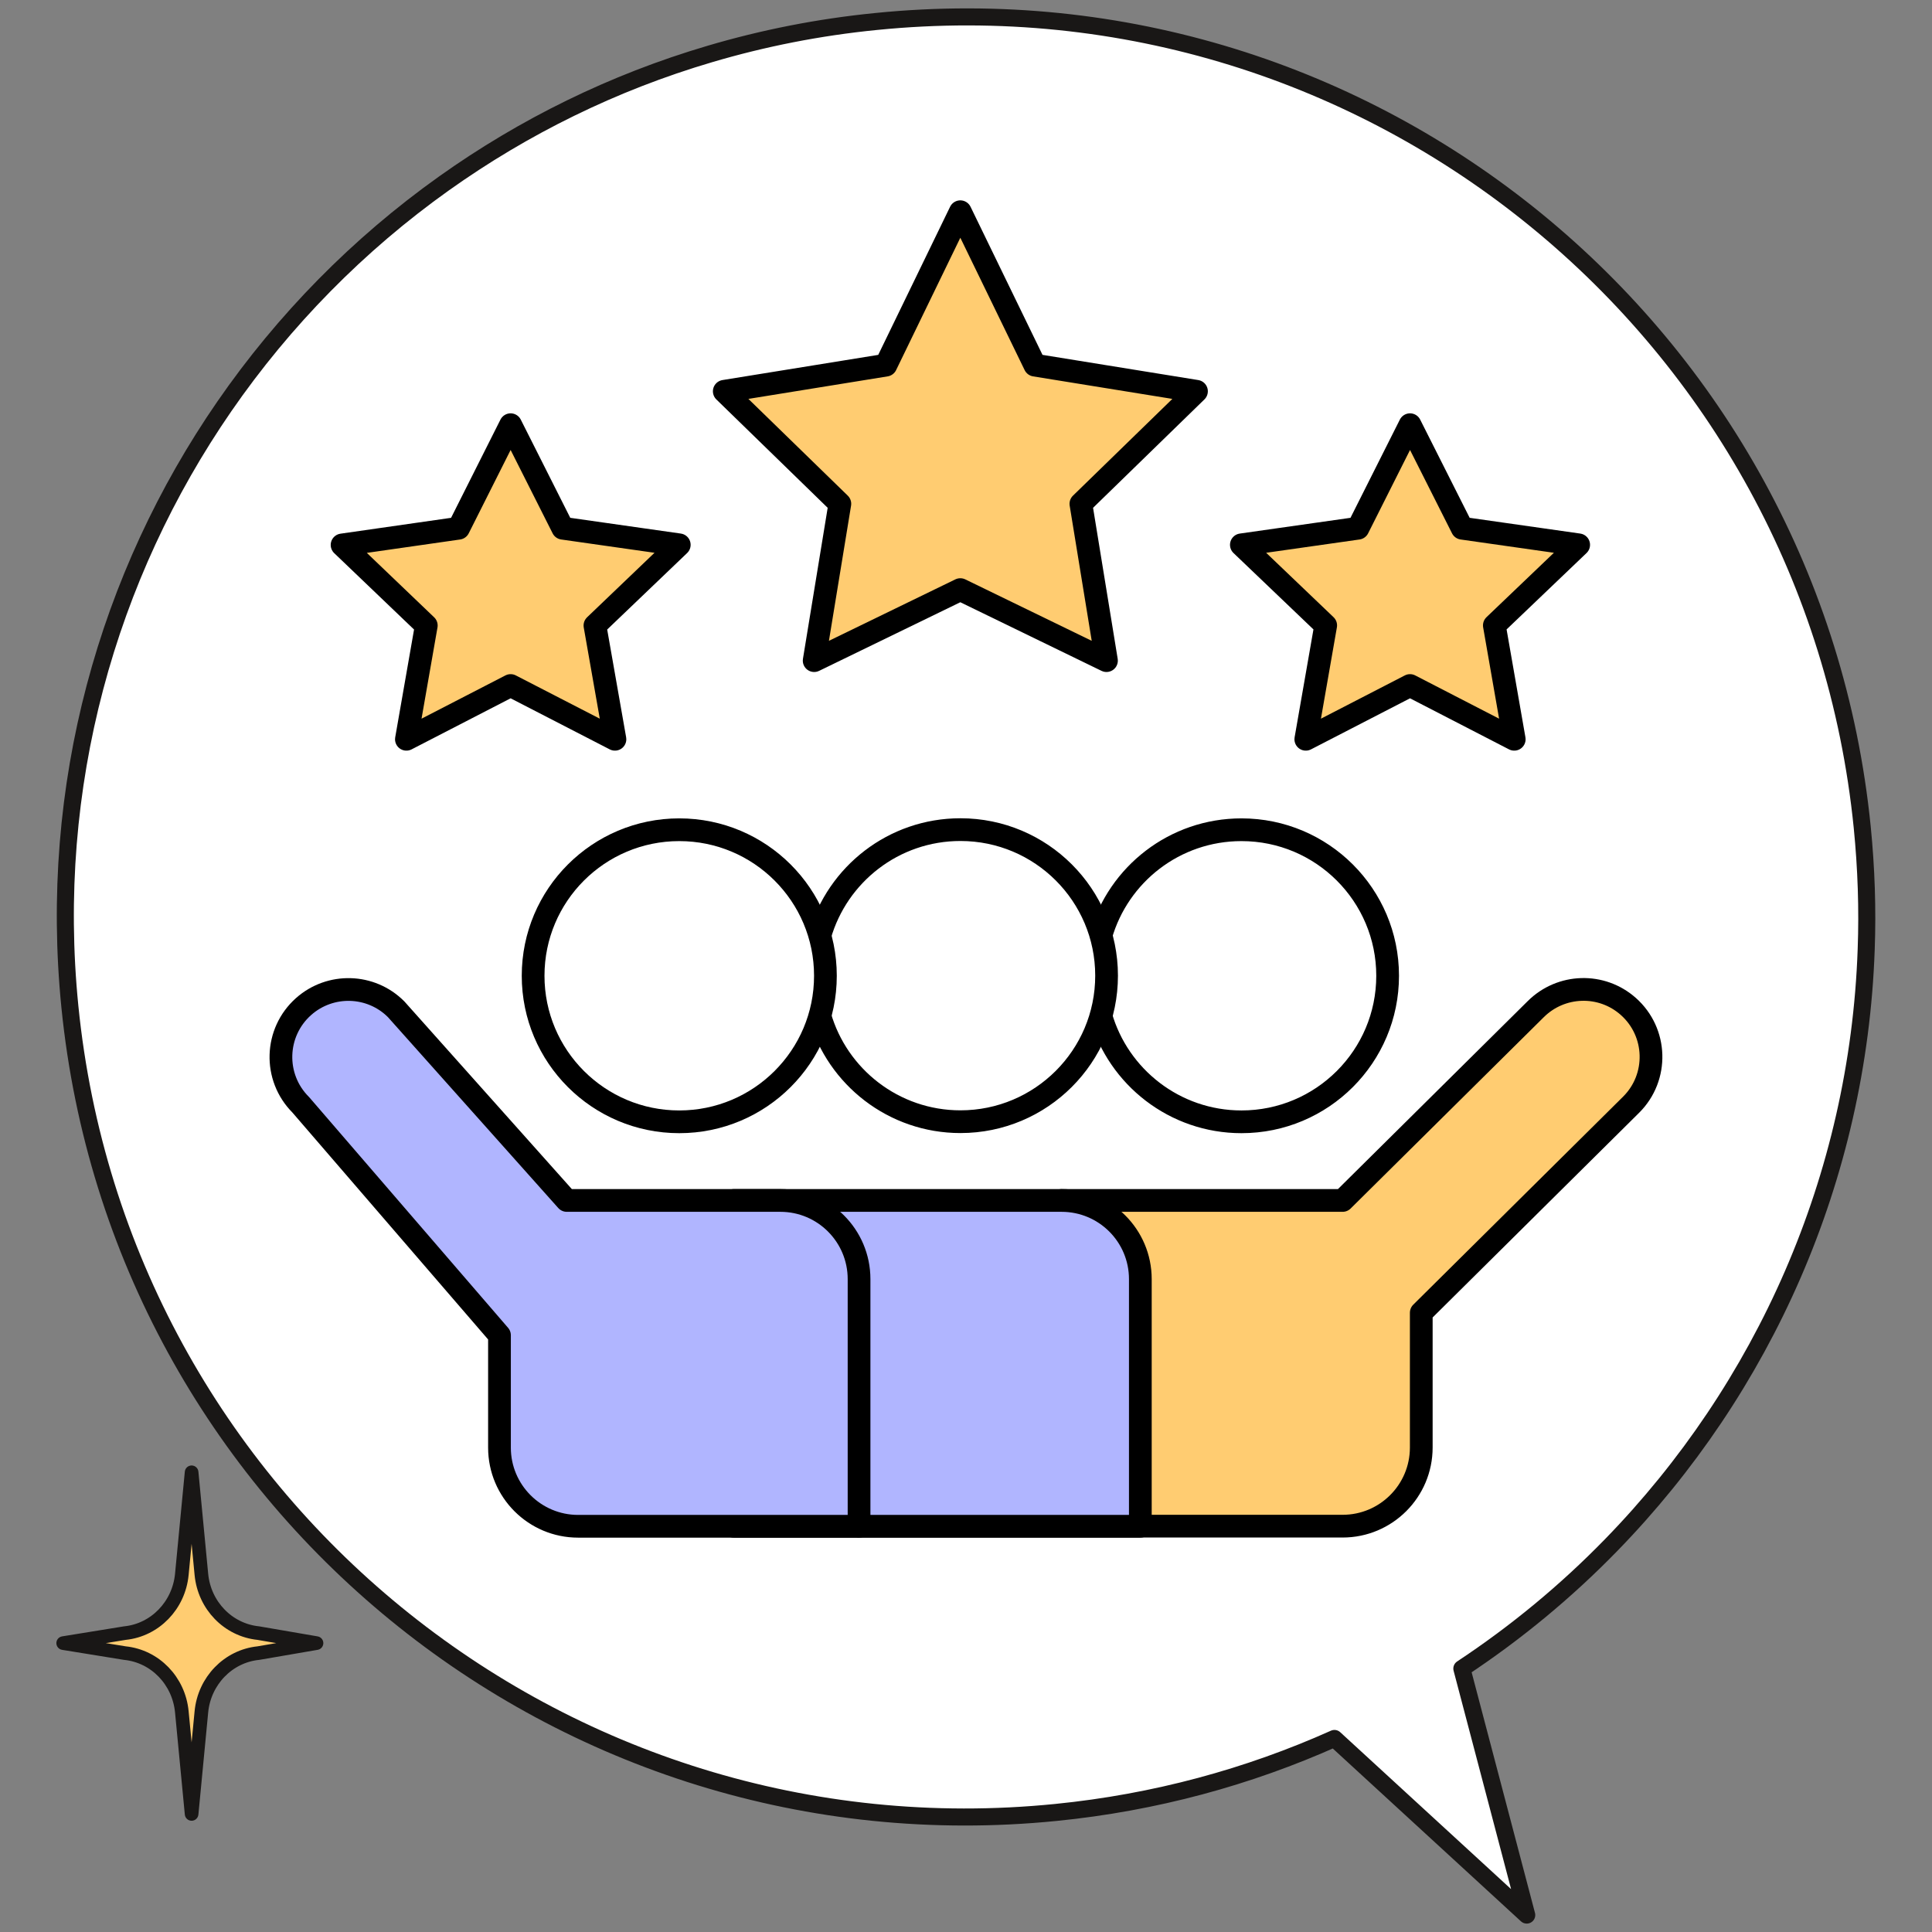 <?xml version="1.0" encoding="UTF-8"?>
<svg id="_圖層_2" data-name="圖層 2" xmlns="http://www.w3.org/2000/svg" viewBox="0 0 170 170">
  <rect x="0" y="0" width="170" height="170" fill="#808080" stroke="none"/>
  <defs>
    <style>
      .cls-1 {
        fill: #b0b5ff;
      }

      .cls-1, .cls-2, .cls-3, .cls-4, .cls-5 {
        stroke-linecap: round;
        stroke-linejoin: round;
      }

      .cls-1, .cls-3, .cls-4 {
        stroke: #000;
        stroke-width: 2px;
      }

      .cls-2 {
        stroke-width: 1.2px;
      }

      .cls-2, .cls-6, .cls-5 {
        fill: none;
      }

      .cls-2, .cls-5 {
        stroke: #191716;
      }

      .cls-3, .cls-7 {
        fill: #ffcc71;
      }

      .cls-6, .cls-8, .cls-7 {
        stroke-width: 0px;
      }

      .cls-4, .cls-8 {
        fill: #fff;
      }

      .cls-5 {
        stroke-width: 1.5px;
      }
    </style>
  </defs>
  <g id="_03" data-name="03">
    <g>
      <g>
        <g>
          <path class="cls-8" d="M134.34,168.51l-16.92-15.54c-7.57,3.39-15.8,5.64-24.51,6.51-43.55,4.37-82.39-27.37-86.76-70.89-1.95-19.43,3.3-37.92,13.59-52.83,5.24-7.59,11.78-14.25,19.34-19.63,7-4.98,14.86-8.87,23.38-11.38,4.7-1.39,9.59-2.36,14.64-2.86,43.55-4.37,82.39,27.37,86.76,70.89.36,3.62.48,7.21.35,10.75-.7,20.13-9.03,38.65-22.43,52.41-3.96,4.07-8.37,7.72-13.15,10.88l5.71,21.69Z"/>
          <path class="cls-5" d="M134.34,168.51l-16.92-15.54c-7.57,3.39-15.8,5.64-24.51,6.51-43.55,4.37-82.39-27.37-86.76-70.89-1.95-19.43,3.3-37.92,13.59-52.83,5.24-7.59,11.78-14.25,19.34-19.63,7-4.98,14.86-8.87,23.38-11.38,4.7-1.39,9.59-2.36,14.64-2.86,43.55-4.37,82.39,27.37,86.76,70.89.36,3.62.48,7.21.35,10.75-.7,20.13-9.03,38.65-22.43,52.41-3.96,4.07-8.37,7.72-13.15,10.88l5.71,21.69Z"/>
        </g>
        <g>
          <path class="cls-3" d="M93.41,105.63h24.73s16.99-16.83,16.99-16.83c2.23-2.22,5.8-2.33,8.15-.24h0c2.56,2.27,2.67,6.23.25,8.64l-18.47,18.31v11.86c0,3.82-3.1,6.92-6.92,6.92h-42.54"/>
          <path class="cls-1" d="M100.34,134.3v-21.75c0-3.82-3.1-6.92-6.93-6.92h-28.84s0,28.67,0,28.67h35.77Z"/>
          <path class="cls-1" d="M75.6,134.3h-24.73c-3.82,0-6.92-3.1-6.92-6.92v-9.89s-17.49-20.28-17.49-20.28c-2.42-2.42-2.3-6.37.25-8.64h0c2.35-2.09,5.93-1.99,8.15.24l15.01,16.82h18.8c3.82,0,6.92,3.1,6.92,6.92v21.75"/>
          <path class="cls-4" d="M96.87,82.32c1.54-5.38,6.49-9.31,12.37-9.31,7.1,0,12.86,5.75,12.86,12.85s-5.76,12.85-12.86,12.85c-5.87,0-10.83-3.94-12.37-9.31"/>
          <path class="cls-4" d="M72.14,82.32c1.54-5.38,6.49-9.32,12.37-9.32,7.1,0,12.86,5.75,12.86,12.85s-5.76,12.85-12.86,12.85c-5.87,0-10.83-3.94-12.37-9.31"/>
          <ellipse class="cls-4" cx="59.77" cy="85.86" rx="12.86" ry="12.85"/>
          <polygon class="cls-3" points="84.5 18.63 91.06 32.13 105.28 34.43 95.11 44.33 97.36 58.13 84.5 51.88 71.64 58.13 73.9 44.33 63.73 34.43 77.95 32.13 84.5 18.63"/>
          <polygon class="cls-3" points="124.07 37.37 128.66 46.48 138.91 47.94 131.49 55.03 133.24 65.05 124.07 60.32 114.9 65.05 116.65 55.03 109.23 47.94 119.49 46.48 124.07 37.37"/>
          <polygon class="cls-3" points="44.93 37.37 49.52 46.48 59.77 47.94 52.35 55.04 54.11 65.05 44.93 60.32 35.76 65.05 37.51 55.04 30.1 47.95 40.35 46.48 44.93 37.37"/>
        </g>
      </g>
      <g>
        <path class="cls-7" d="M16.86,129.55l.86,8.98c.26,2.74,2.36,4.9,5.01,5.17l5.12.88-5.12.88c-2.65.27-4.75,2.44-5.01,5.17l-.86,8.98-.86-8.98c-.26-2.74-2.36-4.9-5.01-5.17l-5.43-.88,5.43-.88c2.65-.27,4.75-2.44,5.01-5.17l.86-8.98Z"/>
        <path class="cls-2" d="M16.86,129.55l.86,8.98c.26,2.74,2.36,4.9,5.01,5.17l5.12.88-5.12.88c-2.65.27-4.75,2.44-5.01,5.17l-.86,8.98-.86-8.98c-.26-2.74-2.36-4.9-5.01-5.17l-5.43-.88,5.43-.88c2.65-.27,4.75-2.44,5.01-5.17l.86-8.98Z"/>
      </g>
      <rect class="cls-6" width="170" height="170"/>
    </g>
  </g>
</svg>